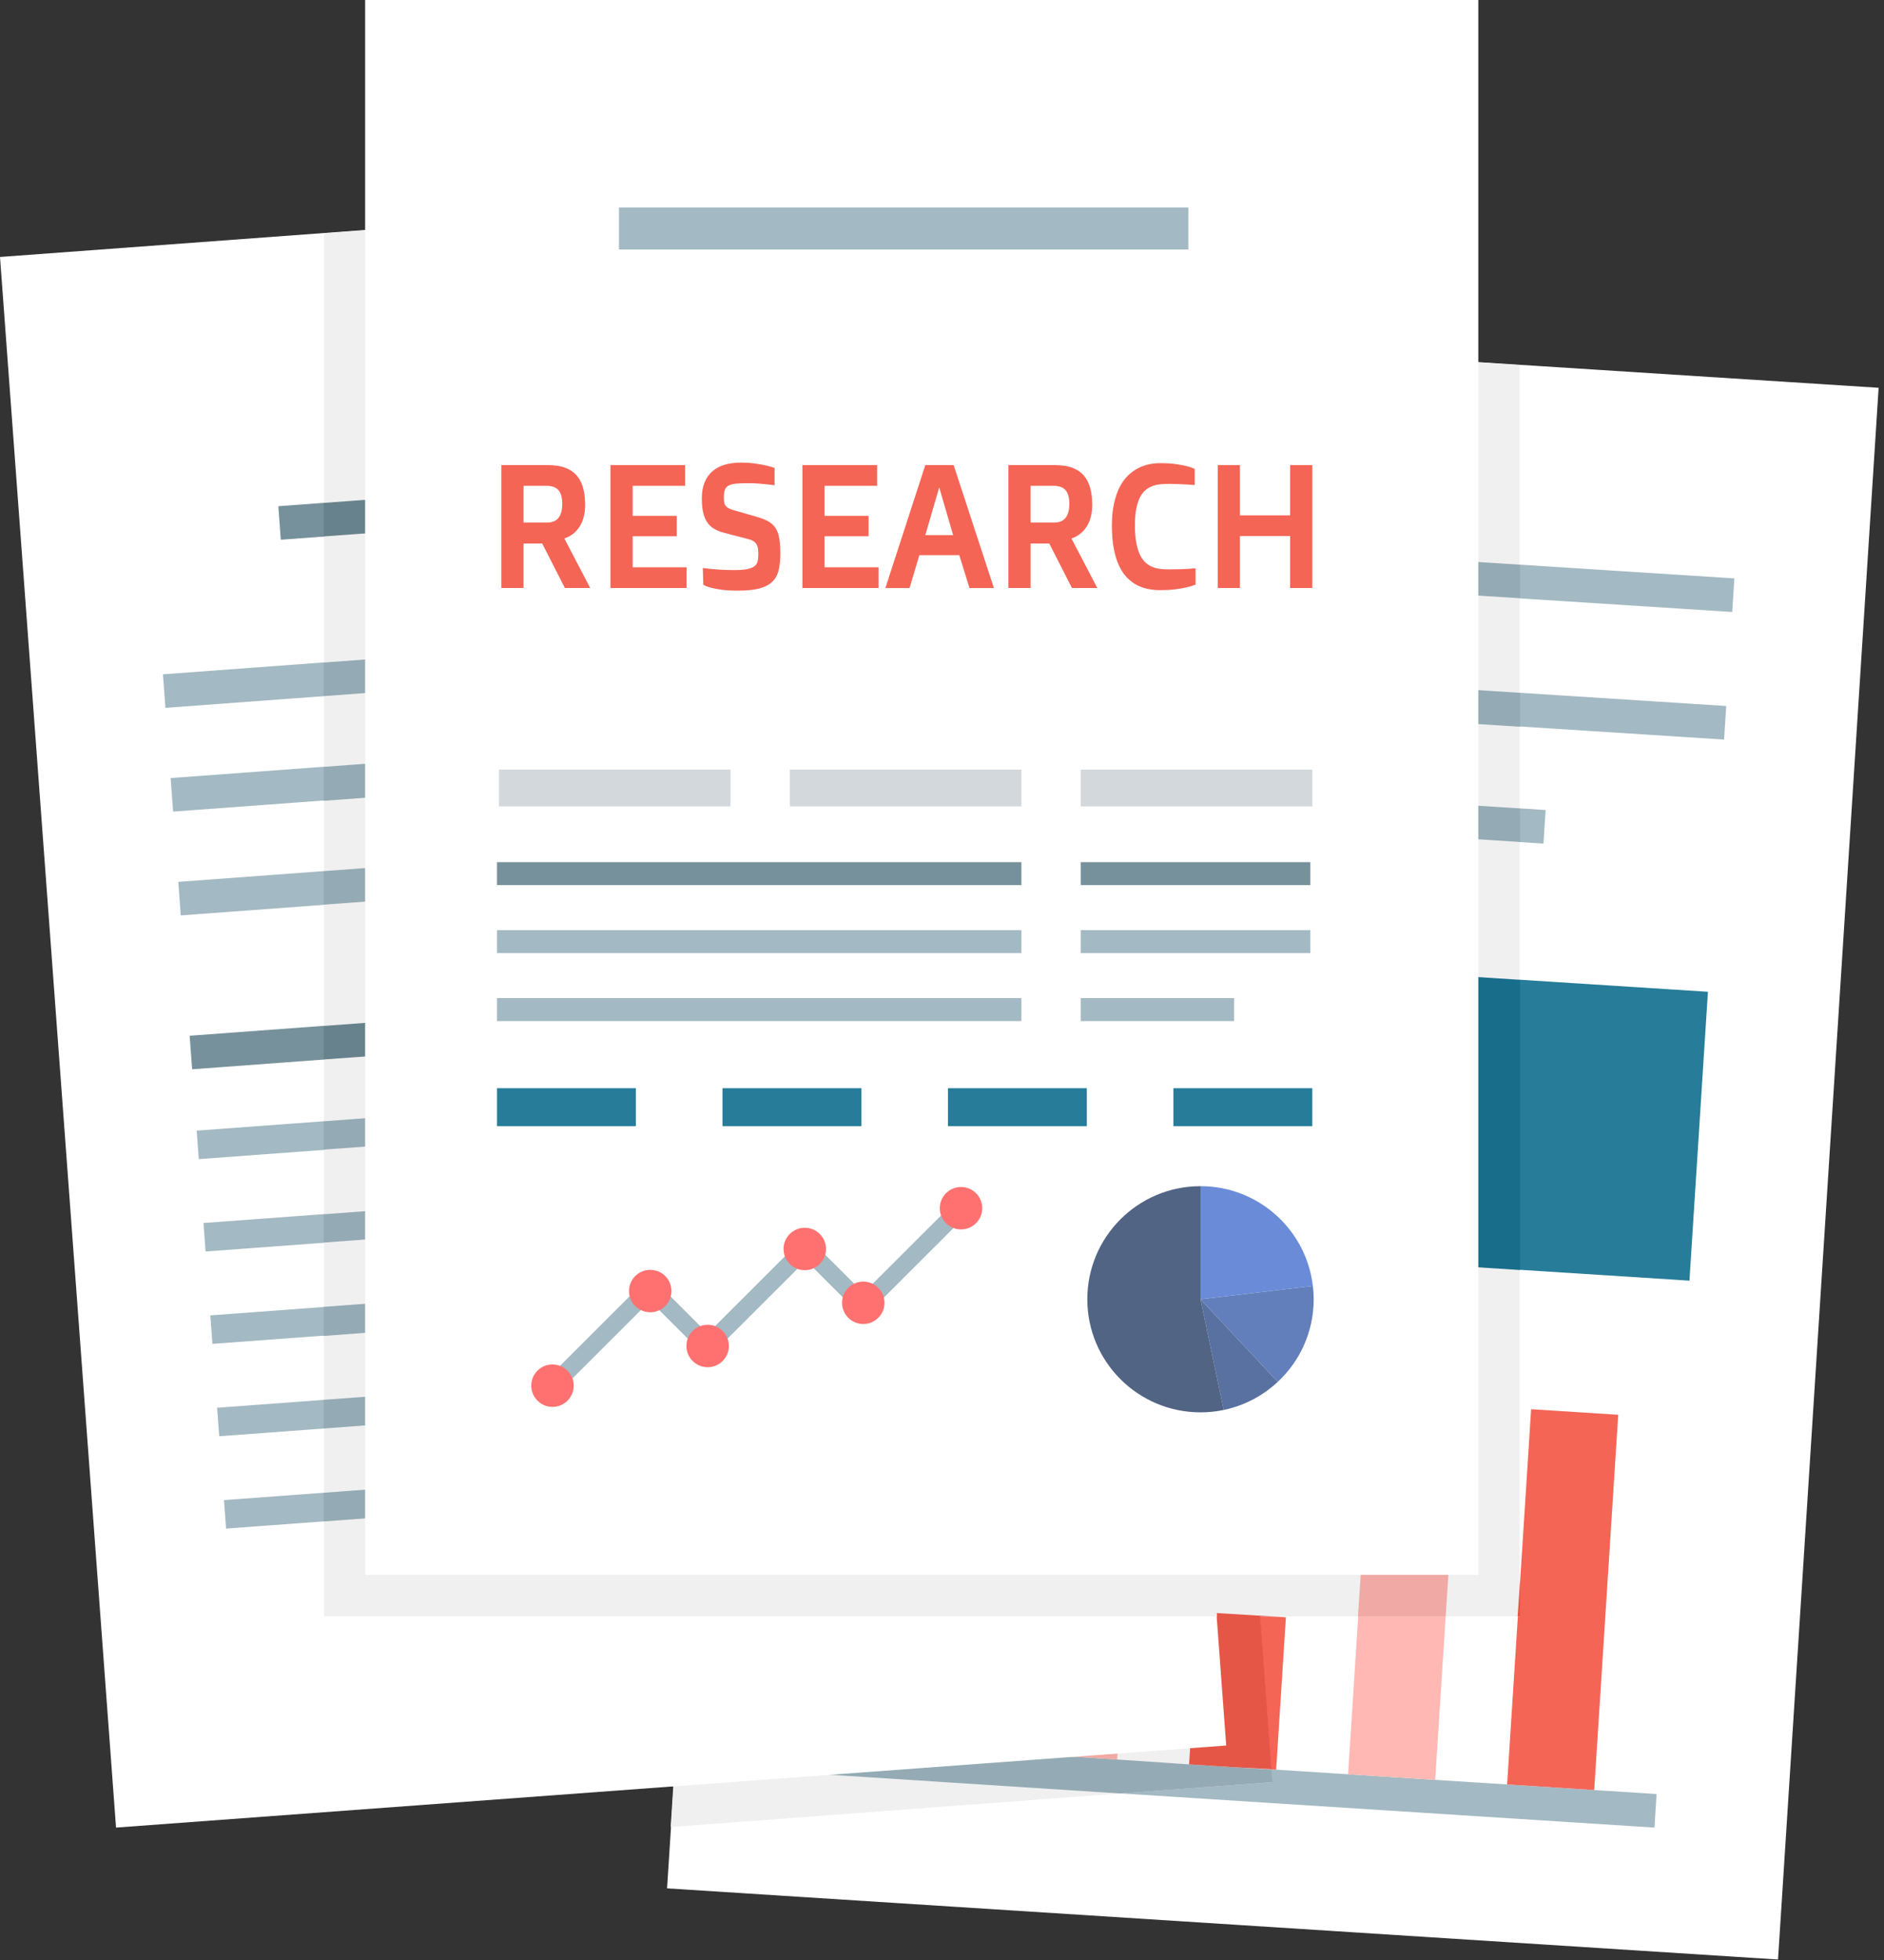 <svg width="350" height="364" viewBox="0 0 350 364" fill="none" xmlns="http://www.w3.org/2000/svg">
<rect x="0" y="0" width="350" height="364" fill="#333333" stroke="none"/>
<path d="M142.615 58.804L123.926 350.695L330.313 363.91L349.003 72.019L142.615 58.804Z" fill="white"/>
<path d="M150.223 323.093L149.824 329.324L307.355 339.411L307.754 333.179L150.223 323.093Z" fill="#A3B9C3"/>
<path d="M164.672 97.334L164.273 103.566L321.804 113.653L322.203 107.42L164.672 97.334Z" fill="#A3B9C3"/>
<path d="M163.157 121.029L162.758 127.262L320.288 137.348L320.687 131.116L163.157 121.029Z" fill="#A3B9C3"/>
<path d="M161.79 142.408L161.391 148.641L286.738 156.666L287.137 150.434L161.79 142.408Z" fill="#A3B9C3"/>
<path d="M159.759 174.102L156.324 227.75L313.855 237.836L317.29 184.189L159.759 174.102Z" fill="#267C99"/>
<path d="M163.97 290.136L161.812 323.836L177.992 324.872L180.15 291.172L163.97 290.136Z" fill="#F46556"/>
<path d="M194.627 274.633L191.355 325.727L207.535 326.763L210.807 275.669L194.627 274.633Z" fill="#FFB8B3"/>
<path d="M222.711 299.315L220.898 327.617L237.078 328.653L238.89 300.351L222.711 299.315Z" fill="#F46556"/>
<path d="M253.79 277.217L250.441 329.512L266.621 330.548L269.969 278.253L253.79 277.217Z" fill="#FFB8B3"/>
<path d="M284.446 261.711L279.984 331.398L296.164 332.434L300.626 262.747L284.446 261.711Z" fill="#F46556"/>
<path d="M282.306 67.793V300.194H234.039L236.14 328.569V328.644L236.29 330.97L207.991 333.072L124.594 339.303L142.534 58.859L282.306 67.793Z" fill="#F0F0F0"/>
<path d="M236.367 330.971L208.067 333.073L149.816 329.319L150.192 323.09L161.827 323.84L177.966 324.891L191.327 325.716L207.542 326.768L220.904 327.667L229.01 328.194L236.216 328.644L236.367 330.971Z" fill="#94AAB4"/>
<path d="M282.382 104.873V111.105L164.305 103.598L164.679 97.367L282.382 104.873Z" fill="#94AAB4"/>
<path d="M282.385 128.669V134.974L162.73 127.242L163.18 121.012L282.385 128.669Z" fill="#94AAB4"/>
<path d="M282.381 150.138V156.368L161.375 148.637L161.751 142.406L282.381 150.138Z" fill="#94AAB4"/>
<path d="M282.382 181.964V235.861L156.348 227.753L159.725 174.082L282.382 181.964Z" fill="#176D8A"/>
<path d="M163.97 290.128L161.812 323.828L177.992 324.864L180.15 291.164L163.97 290.128Z" fill="#E55647"/>
<path d="M194.627 274.63L191.355 325.723L207.535 326.759L210.807 275.666L194.627 274.63Z" fill="#F0A9A4"/>
<path d="M234.113 300.192L236.214 328.567L229.009 328.192L220.902 327.666L222.704 299.367L236.365 300.192H234.113Z" fill="#E55647"/>
<path d="M269.995 278.275L268.569 300.193H252.281L253.782 277.223L269.995 278.275Z" fill="#F0A9A4"/>
<path d="M282.385 293.664V300.194H281.934L282.385 293.664Z" fill="#E55647"/>
<path d="M206.243 32.481L0 47.723L21.555 339.409L227.798 324.168L206.243 32.481Z" fill="white"/>
<path d="M187.693 113.597L30.273 125.23L30.734 131.458L188.154 119.825L187.693 113.597Z" fill="#A3B9C3"/>
<path d="M189.119 132.867L31.699 144.5L32.16 150.728L189.579 139.095L189.119 132.867Z" fill="#A3B9C3"/>
<path d="M163.596 154.131L33.121 163.773L33.581 170.001L164.056 160.359L163.596 154.131Z" fill="#A3B9C3"/>
<path d="M98.364 222.654L37.805 227.129L38.196 232.419L98.755 227.944L98.364 222.654Z" fill="#A3B9C3"/>
<path d="M100.895 256.962L40.336 261.438L40.727 266.728L101.286 262.252L100.895 256.962Z" fill="#A3B9C3"/>
<path d="M99.633 239.81L39.074 244.285L39.465 249.575L100.024 245.1L99.633 239.81Z" fill="#A3B9C3"/>
<path d="M97.098 205.501L36.539 209.977L36.93 215.267L97.489 210.791L97.098 205.501Z" fill="#A3B9C3"/>
<path d="M102.169 274.115L41.609 278.59L42 283.88L102.56 279.405L102.169 274.115Z" fill="#A3B9C3"/>
<path d="M192.489 178.515L119.488 183.91L124.426 250.724L197.427 245.33L192.489 178.515Z" fill="#A3B9C3"/>
<path d="M198.438 258.98L125.438 264.375L126.824 283.131L199.824 277.737L198.438 258.98Z" fill="#A3B9C3"/>
<path d="M161.901 85.865L51.707 94.008L52.167 100.236L162.361 92.093L161.901 85.865Z" fill="#76919B"/>
<path d="M95.794 187.876L35.234 192.352L35.695 198.58L96.254 194.104L95.794 187.876Z" fill="#76919B"/>
<path d="M226.078 300.201H60.184V43.329L206.334 32.445L226.078 300.201Z" fill="#F0F0F0"/>
<path d="M188.171 119.824L60.109 129.282V123.052L187.72 113.594L188.171 119.824Z" fill="#94AAB4"/>
<path d="M189.596 139.113L60.109 148.722V142.416L189.147 132.883L189.596 139.113Z" fill="#94AAB4"/>
<path d="M164.075 160.355L60.109 168.012V161.782L163.625 154.125L164.075 160.355Z" fill="#94AAB4"/>
<path d="M98.768 227.911L60.109 230.764V225.51L98.394 222.656L98.768 227.911Z" fill="#94AAB4"/>
<path d="M101.32 262.219L60.109 265.297V259.968L100.87 256.965L101.32 262.219Z" fill="#94AAB4"/>
<path d="M100.045 245.103L60.109 248.106V242.701L99.668 239.773L100.045 245.103Z" fill="#94AAB4"/>
<path d="M97.492 210.798L60.109 213.5V208.246L97.117 205.469L97.492 210.798Z" fill="#94AAB4"/>
<path d="M102.596 279.408L60.109 282.56V277.23L102.147 274.078L102.596 279.408Z" fill="#94AAB4"/>
<path d="M192.489 178.523L119.488 183.918L124.426 250.732L197.427 245.338L192.489 178.523Z" fill="#94AAB4"/>
<path d="M198.434 258.988L125.434 264.383L126.82 283.139L199.82 277.744L198.434 258.988Z" fill="#94AAB4"/>
<path d="M162.349 92.122L60.109 99.628V93.397L161.898 85.891L162.349 92.122Z" fill="#67828C"/>
<path d="M96.291 194.137L60.109 196.764V190.533L95.766 187.906L96.291 194.137Z" fill="#67828C"/>
<path d="M274.633 0H67.832V292.476H274.633V0Z" fill="white"/>
<path d="M249.475 45.207H144.25V51.308H249.475V45.207Z" fill="#A3B9C3"/>
<path d="M249.475 60.809H144.25V66.909H249.475V60.809Z" fill="#A3B9C3"/>
<path d="M233.155 76.402H144.25V82.503H233.155V76.402Z" fill="#A3B9C3"/>
<path d="M249.475 104.176H144.25V110.277H249.475V104.176Z" fill="#A3B9C3"/>
<path d="M249.475 119.773H144.25V125.874H249.475V119.773Z" fill="#A3B9C3"/>
<path d="M233.155 135.371H144.25V141.472H233.155V135.371Z" fill="#A3B9C3"/>
<path d="M249.475 163.141H144.25V169.242H249.475V163.141Z" fill="#A3B9C3"/>
<path d="M249.475 178.742H144.25V184.843H249.475V178.742Z" fill="#A3B9C3"/>
<path d="M233.155 194.336H144.25V200.437H233.155V194.336Z" fill="#A3B9C3"/>
<path d="M249.475 222.105H144.25V228.206H249.475V222.105Z" fill="#A3B9C3"/>
<path d="M249.475 237.703H144.25V243.804H249.475V237.703Z" fill="#A3B9C3"/>
<path d="M233.155 253.305H144.25V259.406H233.155V253.305Z" fill="#A3B9C3"/>
<path d="M124.036 57.809C124.036 66.694 116.831 73.898 107.946 73.898C99.059 73.898 91.856 66.694 91.856 57.809C91.856 48.923 99.059 41.719 107.946 41.719C116.831 41.719 124.036 48.922 124.036 57.809Z" fill="#FF7171"/>
<path d="M124.036 116.776C124.036 125.663 116.831 132.867 107.946 132.867C99.059 132.867 91.856 125.663 91.856 116.776C91.856 107.892 99.059 100.688 107.946 100.688C116.831 100.688 124.036 107.892 124.036 116.776Z" fill="#FF7171"/>
<path d="M107.946 191.829C116.832 191.829 124.036 184.625 124.036 175.739C124.036 166.852 116.832 159.648 107.946 159.648C99.059 159.648 91.856 166.852 91.856 175.739C91.856 184.625 99.059 191.829 107.946 191.829Z" fill="#FF7171"/>
<path d="M107.946 250.798C116.832 250.798 124.036 243.594 124.036 234.708C124.036 225.821 116.832 218.617 107.946 218.617C99.059 218.617 91.856 225.821 91.856 234.708C91.856 243.594 99.059 250.798 107.946 250.798Z" fill="#FF7171"/>
<path d="M115.215 51.198L105.338 61.075L100.392 56.128C99.493 55.229 98.035 55.229 97.135 56.128C96.236 57.028 96.236 58.485 97.135 59.385L103.71 65.96C104.139 66.388 104.733 66.634 105.338 66.634C105.945 66.634 106.538 66.389 106.966 65.96L118.471 54.455C119.37 53.556 119.37 52.098 118.471 51.199C117.572 50.298 116.114 50.298 115.215 51.198Z" fill="#F2F2F2"/>
<path d="M115.215 110.163L105.338 120.04L100.392 115.093C99.493 114.194 98.035 114.194 97.135 115.093C96.236 115.993 96.236 117.45 97.135 118.35L103.71 124.925C104.139 125.353 104.733 125.599 105.338 125.599C105.945 125.599 106.538 125.354 106.966 124.925L118.471 113.42C119.37 112.52 119.37 111.063 118.471 110.164C117.572 109.263 116.114 109.263 115.215 110.163Z" fill="#F2F2F2"/>
<path d="M115.215 169.135L105.338 179.012L100.392 174.066C99.493 173.166 98.035 173.166 97.135 174.066C96.236 174.965 96.236 176.423 97.135 177.322L103.71 183.897C104.139 184.326 104.733 184.572 105.338 184.572C105.945 184.572 106.538 184.326 106.966 183.897L118.471 172.393C119.37 171.493 119.37 170.036 118.471 169.136C117.572 168.236 116.114 168.236 115.215 169.135Z" fill="#F2F2F2"/>
<path d="M115.215 228.096L105.338 237.973L100.392 233.027C99.493 232.127 98.035 232.127 97.135 233.027C96.236 233.926 96.236 235.384 97.135 236.283L103.71 242.858C104.139 243.287 104.733 243.533 105.338 243.533C105.945 243.533 106.538 243.287 106.966 242.858L118.471 231.354C119.37 230.454 119.37 228.997 118.471 228.097C117.572 227.197 116.114 227.197 115.215 228.096Z" fill="#F2F2F2"/>
<g clip-path="url(#clip0_778_212)">
<path d="M266.855 0H68.898V279.635H266.855V0Z" fill="white"/>
<path d="M131.461 252.291L149.707 234.069L160.413 244.762L179.819 225.379L177.497 223.059L160.413 240.121L150.868 230.588L149.707 231.748L148.546 230.588L148.545 230.588L131.462 247.651L120.757 236.959L101.352 256.341L103.675 258.662L120.757 241.599L131.461 252.291Z" fill="#A3B9C3"/>
<path d="M220.759 38.535H114.992V46.337H220.759V38.535Z" fill="#A3B9C3"/>
<path d="M243.423 172.738H200.781V177.004H243.423V172.738Z" fill="#A3B9C3"/>
<path d="M189.752 172.738H92.328V177.004H189.752V172.738Z" fill="#A3B9C3"/>
<path d="M229.265 185.363H200.781V189.629H229.265V185.363Z" fill="#A3B9C3"/>
<path d="M189.752 185.363H92.328V189.629H189.752V185.363Z" fill="#A3B9C3"/>
<path d="M243.897 238.825C242.675 228.388 233.796 220.289 223.02 220.289V241.291L243.897 238.825Z" fill="#6A8CD8"/>
<path d="M237.374 256.638C241.479 252.804 244.05 247.35 244.05 241.294C244.05 240.459 243.995 239.637 243.901 238.828L223.023 241.294L237.374 256.638Z" fill="#627FBC"/>
<path d="M223.02 241.293L227.332 261.851C231.166 261.053 234.614 259.209 237.371 256.636L223.02 241.293Z" fill="#5971A0"/>
<path d="M223.023 220.289C211.411 220.289 201.996 229.691 201.996 241.291C201.996 252.89 211.41 262.293 223.023 262.293C224.502 262.293 225.945 262.139 227.336 261.849L223.023 241.291V220.289Z" fill="#516484"/>
<path d="M156.43 241.948C156.43 239.772 158.196 238.008 160.375 238.008C162.553 238.008 164.318 239.772 164.318 241.948C164.318 244.124 162.553 245.888 160.375 245.888C158.196 245.888 156.43 244.124 156.43 241.948Z" fill="#FF7171"/>
<path d="M174.59 224.381C174.59 222.205 176.355 220.441 178.534 220.441C180.712 220.441 182.479 222.205 182.479 224.381C182.479 226.557 180.712 228.321 178.534 228.321C176.355 228.321 174.59 226.557 174.59 224.381Z" fill="#FF7171"/>
<path d="M135.408 249.971C135.408 252.147 133.642 253.912 131.463 253.912C129.285 253.912 127.52 252.147 127.52 249.971C127.52 247.795 129.284 246.031 131.463 246.031C133.642 246.031 135.408 247.795 135.408 249.971Z" fill="#FF7171"/>
<path d="M153.451 231.952C153.451 234.128 151.686 235.892 149.507 235.892C147.329 235.892 145.562 234.128 145.562 231.952C145.562 229.777 147.329 228.012 149.507 228.012C151.686 228.012 153.451 229.776 153.451 231.952Z" fill="#FF7171"/>
<path d="M124.742 239.769C124.742 241.944 122.975 243.708 120.797 243.708C118.618 243.708 116.852 241.944 116.852 239.769C116.852 237.593 118.618 235.828 120.797 235.828C122.975 235.828 124.742 237.592 124.742 239.769Z" fill="#FF7171"/>
<path d="M106.584 257.338C106.584 259.514 104.817 261.279 102.639 261.279C100.461 261.279 98.695 259.514 98.695 257.338C98.695 255.162 100.46 253.398 102.639 253.398C104.818 253.398 106.584 255.162 106.584 257.338Z" fill="#FF7171"/>
<path d="M243.792 142.93H200.781V149.759H243.792V142.93Z" fill="#D2D8DB"/>
<path d="M189.753 142.93H146.742V149.759H189.753V142.93Z" fill="#D2D8DB"/>
<path d="M135.71 142.93H92.699V149.759H135.71V142.93Z" fill="#D2D8DB"/>
<path d="M118.129 202.094H92.328V209.141H118.129V202.094Z" fill="#267C99"/>
<path d="M160.018 202.094H134.219V209.141H160.018V202.094Z" fill="#267C99"/>
<path d="M201.906 202.094H176.105V209.141H201.906V202.094Z" fill="#267C99"/>
<path d="M243.793 202.094H217.992V209.141H243.793V202.094Z" fill="#267C99"/>
<path d="M106.69 98.959C106.937 98.733 107.184 98.464 107.428 98.15C107.671 97.836 107.89 97.463 108.078 97.044C108.267 96.625 108.42 96.139 108.533 95.599C108.646 95.057 108.702 94.438 108.702 93.759C108.702 92.748 108.617 91.85 108.446 91.09C108.274 90.331 108.026 89.668 107.709 89.121C107.391 88.57 107.009 88.112 106.573 87.757C106.139 87.406 105.653 87.124 105.129 86.919C104.609 86.716 104.051 86.572 103.468 86.491C102.89 86.412 102.29 86.371 101.685 86.371H93.137V109.202H97.259V100.942H100.73L104.943 109.202H109.647L104.844 100C105.52 99.789 106.139 99.439 106.69 98.959ZM97.259 90.223H101.558C102 90.223 102.409 90.282 102.77 90.397C103.121 90.51 103.423 90.694 103.671 90.946C103.921 91.199 104.114 91.54 104.246 91.959C104.381 92.385 104.452 92.916 104.452 93.539C104.452 95.897 103.537 97.044 101.652 97.044H97.259V90.223Z" fill="#F46556"/>
<path d="M117.535 99.59H125.712V95.802H117.535V90.226H127.288V86.375H113.414V109.205H127.557V105.354H117.535V99.59Z" fill="#F46556"/>
<path d="M144.568 99.138C144.427 98.688 144.234 98.293 143.998 97.965C143.761 97.635 143.476 97.345 143.148 97.1C142.821 96.855 142.434 96.641 141.998 96.464C141.566 96.288 141.072 96.121 140.518 95.962L136.236 94.733C135.83 94.611 135.505 94.478 135.27 94.34C135.046 94.205 134.873 94.048 134.757 93.87C134.639 93.692 134.562 93.483 134.528 93.246C134.493 92.99 134.475 92.699 134.475 92.371C134.475 91.786 134.541 91.313 134.67 90.964C134.792 90.632 135.006 90.381 135.323 90.199C135.648 90.013 136.104 89.887 136.676 89.827C137.265 89.765 138.036 89.734 138.963 89.734C139.56 89.734 140.135 89.752 140.695 89.788C141.255 89.825 141.761 89.87 142.214 89.922C142.738 89.974 143.235 90.032 143.707 90.094L143.896 90.12V86.89L143.781 86.853C143.261 86.683 142.681 86.528 142.045 86.391C141.504 86.274 140.861 86.165 140.114 86.065C139.366 85.965 138.532 85.914 137.637 85.914C136.551 85.914 135.552 86.044 134.672 86.299C133.779 86.556 133.005 86.961 132.374 87.499C131.742 88.039 131.246 88.737 130.9 89.573C130.557 90.402 130.383 91.396 130.383 92.53C130.383 93.484 130.456 94.325 130.599 95.029C130.744 95.743 130.979 96.364 131.3 96.875C131.62 97.386 132.049 97.815 132.575 98.149C133.093 98.477 133.731 98.742 134.47 98.934L139.062 100.131C139.481 100.242 139.812 100.384 140.047 100.554C140.278 100.721 140.456 100.922 140.583 101.151C140.708 101.385 140.789 101.654 140.824 101.95C140.861 102.265 140.877 102.613 140.877 102.995C140.877 103.476 140.833 103.903 140.746 104.265C140.667 104.611 140.487 104.893 140.197 105.127C139.905 105.366 139.467 105.552 138.894 105.676C138.311 105.804 137.506 105.869 136.5 105.869C135.736 105.869 135.008 105.854 134.323 105.822C133.637 105.792 133.026 105.75 132.489 105.697C131.873 105.644 131.295 105.582 130.762 105.508L130.572 105.483L130.654 108.593C131.003 108.801 131.479 108.986 132.07 109.147C132.582 109.286 133.251 109.411 134.059 109.522C134.866 109.632 135.898 109.689 137.124 109.689C138.709 109.689 140.023 109.557 141.028 109.297C142.047 109.035 142.862 108.617 143.449 108.058C144.038 107.498 144.444 106.765 144.657 105.879C144.865 105.017 144.968 103.967 144.968 102.76C144.968 101.985 144.936 101.301 144.874 100.708C144.809 100.113 144.707 99.584 144.568 99.138Z" fill="#F46556"/>
<path d="M153.189 99.59H161.364V95.802H153.189V90.226H162.942V86.375H149.066V109.205H163.21V105.354H153.189V99.59Z" fill="#F46556"/>
<path d="M171.9 86.375L164.484 109.206H168.976L170.79 103.105H178.213L180.107 109.206H184.644L177.162 86.375H171.9ZM171.898 99.38L174.483 90.517L177.069 99.38H171.898Z" fill="#F46556"/>
<path d="M200.893 98.959C201.14 98.733 201.385 98.464 201.631 98.15C201.873 97.836 202.093 97.463 202.279 97.044C202.468 96.625 202.621 96.139 202.734 95.599C202.848 95.057 202.903 94.438 202.903 93.759C202.903 92.748 202.818 91.85 202.647 91.09C202.475 90.331 202.227 89.668 201.91 89.121C201.593 88.57 201.21 88.112 200.774 87.757C200.34 87.406 199.855 87.124 199.332 86.919C198.812 86.716 198.252 86.572 197.669 86.491C197.093 86.412 196.492 86.371 195.886 86.371H187.34V109.202H191.46V100.942H194.931L199.145 109.202H203.85L199.047 100C199.722 99.789 200.34 99.439 200.893 98.959ZM191.46 90.223H195.759C196.203 90.223 196.611 90.282 196.971 90.397C197.322 90.51 197.624 90.694 197.873 90.946C198.121 91.199 198.315 91.54 198.446 91.959C198.582 92.385 198.654 92.916 198.654 93.539C198.654 95.897 197.737 97.044 195.854 97.044H191.459V90.223H191.46Z" fill="#F46556"/>
<path d="M219.206 105.715C218.64 105.736 218.011 105.747 217.319 105.747C216.788 105.747 216.257 105.722 215.724 105.677C215.206 105.631 214.701 105.518 214.223 105.34C213.747 105.164 213.303 104.901 212.899 104.558C212.499 104.218 212.139 103.743 211.834 103.146C211.527 102.542 211.283 101.778 211.109 100.875C210.934 99.969 210.842 98.857 210.842 97.568C210.842 96.346 210.929 95.293 211.1 94.436C211.27 93.588 211.507 92.87 211.81 92.3C212.109 91.743 212.461 91.296 212.862 90.975C213.268 90.652 213.71 90.404 214.179 90.238C214.655 90.071 215.157 89.965 215.666 89.925C216.194 89.884 216.725 89.863 217.257 89.863C217.843 89.863 218.405 89.876 218.945 89.901L220.388 89.972L221.953 90.081V87.078L221.853 87.034C221.413 86.841 220.878 86.67 220.263 86.521C219.731 86.394 219.074 86.277 218.289 86.171C217.506 86.065 216.576 86.012 215.522 86.012C214.893 86.012 214.228 86.079 213.548 86.211C212.861 86.346 212.179 86.581 211.516 86.912C210.852 87.243 210.211 87.696 209.615 88.256C209.014 88.817 208.483 89.54 208.033 90.406C207.587 91.267 207.226 92.303 206.962 93.48C206.698 94.656 206.562 96.045 206.562 97.608C206.562 99.226 206.681 100.663 206.912 101.879C207.147 103.099 207.473 104.165 207.887 105.048C208.307 105.942 208.806 106.689 209.372 107.269C209.94 107.853 210.564 108.323 211.223 108.665C211.877 109.006 212.585 109.251 213.319 109.39C214.05 109.527 214.79 109.598 215.522 109.598C216.576 109.598 217.514 109.547 218.312 109.447C219.113 109.345 219.789 109.231 220.338 109.103C220.973 108.965 221.534 108.797 222.009 108.603L222.113 108.561V105.543C222.113 105.543 221.127 105.621 220.658 105.653C220.259 105.673 219.777 105.694 219.206 105.715Z" fill="#F46556"/>
<path d="M239.673 86.375V95.707H230.348V86.375H226.227V109.205H230.348V99.558H239.673V109.205H243.795V86.375H239.673Z" fill="#F46556"/>
<path d="M243.423 160.113H200.781V164.379H243.423V160.113Z" fill="#76919B"/>
<path d="M189.752 160.113H92.328V164.379H189.752V160.113Z" fill="#76919B"/>
</g>
<defs>
<clipPath id="clip0_778_212">
<rect width="218.169" height="299.823" fill="white" transform="translate(68.898)"/>
</clipPath>
</defs>
</svg>
